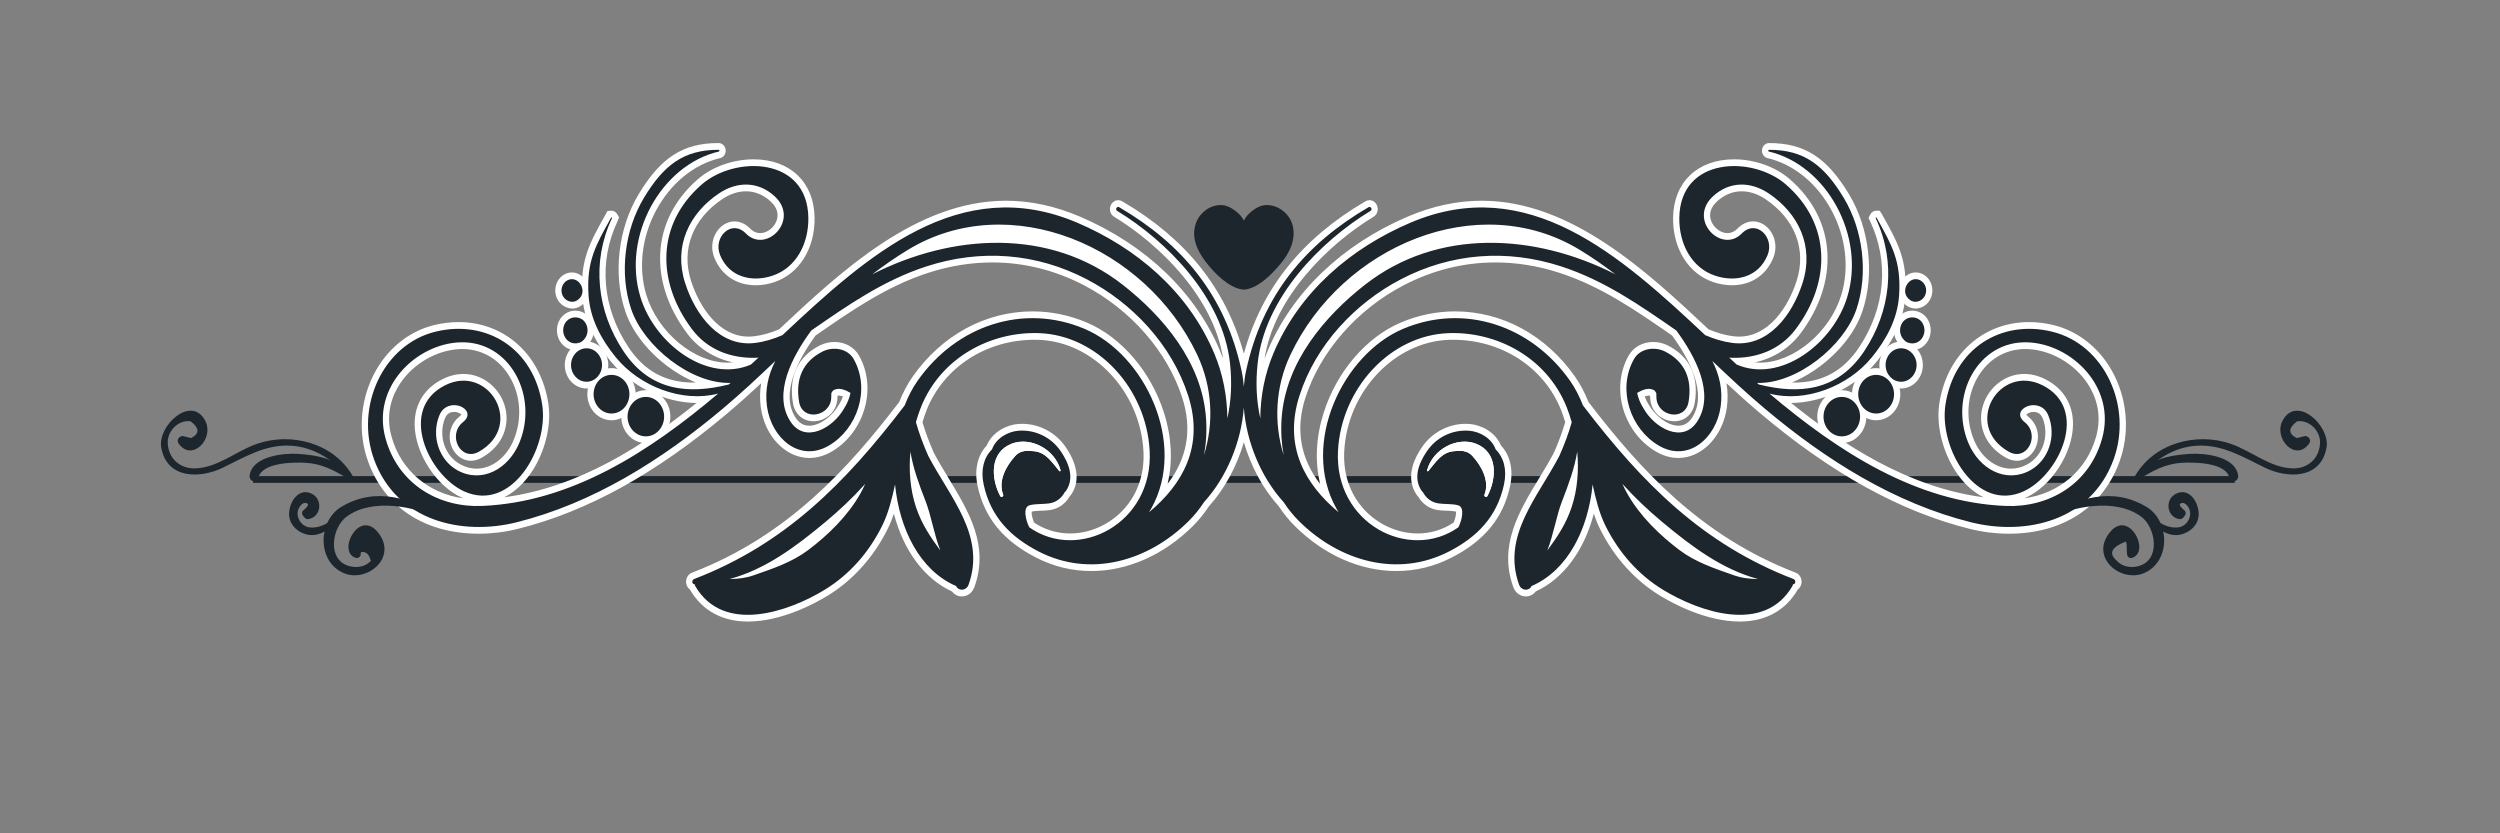 <?xml version="1.0" encoding="UTF-8" standalone="no"?>
<!-- Generator: Adobe Illustrator 27.5.0, SVG Export Plug-In . SVG Version: 6.00 Build 0)  -->

<svg
   version="1.1"
   x="0px"
   y="0px"
   viewBox="0 0 300 100"
   xml:space="preserve"
   id="svg369"
   sodipodi:docname="5628175_2964838.svg"
   inkscape:version="1.4 (e7c3feb100, 2024-10-09)"
   inkscape:export-filename="5628175_2964838.svg"
   inkscape:export-xdpi="96"
   inkscape:export-ydpi="96"
   width="300"
   height="100"
   xmlns:inkscape="http://www.inkscape.org/namespaces/inkscape"
   xmlns:sodipodi="http://sodipodi.sourceforge.net/DTD/sodipodi-0.dtd"
   xmlns="http://www.w3.org/2000/svg"
   xmlns:svg="http://www.w3.org/2000/svg"><rect x="0" y="0" width="300" height="100" fill="#808080" stroke="none"/><defs
   id="defs369" /><sodipodi:namedview
   id="namedview369"
   pagecolor="#ffffff"
   bordercolor="#000000"
   borderopacity="0.25"
   inkscape:showpageshadow="2"
   inkscape:pageopacity="0.0"
   inkscape:pagecheckerboard="0"
   inkscape:deskcolor="#d1d1d1"
   inkscape:zoom="1.1"
   inkscape:cx="250"
   inkscape:cy="250"
   inkscape:window-width="1366"
   inkscape:window-height="772"
   inkscape:window-x="0"
   inkscape:window-y="0"
   inkscape:window-maximized="0"
   inkscape:current-layer="svg369" />

<g
   id="OBJECTS">
	
	
	
	
</g>

<g
   id="g359"
   inkscape:export-filename="g359.svg"
   inkscape:export-xdpi="96"
   inkscape:export-ydpi="96"
   transform="matrix(0.749,0,0,0.808,-37.984,-93.615)">
		<g
   id="g358">
			<g
   id="g357">
				<g
   id="g344">
					<g
   id="g289">
						<rect
   x="91.24"
   y="186.571"
   style="fill:#1d262d"
   width="317.5"
   height="1"
   id="rect288" />
					</g>
					<g
   id="g326">
						<path
   style="fill:#ffffff"
   d="m 197.56,182.762 c 0.407,2.359 1.32,4.651 2.383,7.188 0.451,1.077 0.786,2.277 1.141,3.548 0.354,1.269 0.72,2.58 1.207,3.734 l -1.704,1.012 c -1.515,-1.904 -3.075,-3.99 -4.053,-6.709 -0.933,-2.597 -1.263,-5.605 -0.954,-8.702 z"
   id="path289" />
						<path
   style="fill:#ffffff"
   d="m 199.02,190.337 c -1.09,-2.602 -2.021,-4.943 -2.445,-7.405 -0.279,2.805 -0.035,5.661 0.9,8.266 0.901,2.508 2.355,4.489 3.894,6.424 -0.992,-2.352 -1.467,-5.179 -2.349,-7.285 z"
   id="path290" />
						<path
   style="fill:#ffffff"
   d="m 304.4,182.829 c 0.31,3.099 -0.02,6.109 -0.955,8.707 -0.977,2.719 -2.537,4.805 -4.052,6.709 l -1.704,-1.012 c 0.488,-1.156 0.854,-2.471 1.209,-3.741 0.354,-1.269 0.689,-2.466 1.138,-3.541 1.064,-2.537 1.976,-4.829 2.384,-7.192 z"
   id="path291" />
						<path
   style="fill:#ffffff"
   d="m 300.959,190.337 c -0.881,2.107 -1.357,4.934 -2.348,7.285 1.539,-1.935 2.992,-3.917 3.893,-6.425 0.938,-2.605 1.182,-5.464 0.901,-8.269 -0.425,2.464 -1.355,4.805 -2.446,7.409 z"
   id="path292" />
						<path
   style="fill:#ffffff"
   d="m 356.477,166.758 c 0.637,0.128 0.434,0.059 0.277,0.038 -0.054,-0.007 -0.095,-0.02 -0.145,-0.03 -0.007,0.011 -0.05,0.008 -0.132,-0.008 z"
   id="path293" />
						<path
   style="fill:#ffffff"
   d="m 356.477,166.758 c 0.637,0.128 0.434,0.059 0.277,0.038 -0.054,-0.007 -0.095,-0.02 -0.145,-0.03 -0.007,0.011 -0.05,0.008 -0.132,-0.008 z"
   id="path294" />
						<path
   style="fill:#ffffff"
   d="m 190.229,188.17 c -0.209,0.425 -0.492,0.983 -0.824,1.526 -1.859,3.052 -4.769,5.974 -8.646,8.683 -2.574,1.797 -5.556,2.763 -8.439,3.695 l -0.529,0.172 c -1.597,0.519 -3.072,0.601 -4.18,0.613 l -0.256,-1.97 c 5.267,-1.326 9.664,-4.177 15.052,-8.346 2.296,-1.776 4.385,-3.631 6.209,-5.513 z"
   id="path295" />
						<path
   style="fill:#ffffff"
   d="m 171.48,201.295 c 2.99,-0.972 6.1,-1.917 8.705,-3.735 3.17,-2.215 6.332,-5.047 8.365,-8.385 0.285,-0.467 0.538,-0.954 0.781,-1.447 -1.995,2.058 -4.154,3.936 -6.314,5.608 -4.924,3.809 -9.701,7.084 -15.42,8.524 1.258,-0.015 2.528,-0.125 3.883,-0.565 z"
   id="path296" />
						<path
   style="fill:#ffffff"
   d="m 144.202,166.211 -0.715,0.477 0.215,1.051 -0.007,0.001 c -0.413,0.083 -0.583,0.094 -0.622,0.094 h -0.936 l -0.067,-0.935 c -0.006,-0.098 -0.031,-0.954 1.027,-1.093 l 0.656,-0.132 z"
   id="path297" />
						<path
   style="fill:#ffffff"
   d="m 143.37,166.766 c -0.049,0.01 -0.09,0.023 -0.144,0.03 -0.156,0.021 -0.359,0.09 0.277,-0.038 -0.081,0.016 -0.125,0.019 -0.133,0.008 z"
   id="path298" />
						<path
   style="fill:#ffffff"
   d="m 311.364,187.029 c 1.821,1.879 3.91,3.734 6.211,5.515 4.22,3.267 9.212,6.875 15.052,8.346 l -0.256,1.97 c -1.107,-0.013 -2.583,-0.095 -4.18,-0.613 l -0.529,-0.172 c -2.884,-0.933 -5.865,-1.898 -8.439,-3.694 -3.877,-2.709 -6.787,-5.631 -8.648,-8.685 -0.264,-0.432 -0.526,-0.918 -0.825,-1.529 z"
   id="path299" />
						<path
   style="fill:#ffffff"
   d="m 311.428,189.175 c 2.035,3.338 5.197,6.17 8.367,8.385 2.605,1.818 5.715,2.764 8.705,3.735 1.355,0.44 2.625,0.55 3.883,0.564 -5.72,-1.441 -10.498,-4.715 -15.42,-8.524 -2.161,-1.673 -4.321,-3.551 -6.316,-5.609 0.242,0.494 0.496,0.981 0.781,1.449 z"
   id="path300" />
						<path
   style="fill:#ffffff"
   d="m 210.768,148.217 c 13.458,0 26.575,7.984 32.641,19.868 2.498,4.895 2.905,10.462 1.146,15.675 l -1.927,-0.52 c 0.339,-1.653 0.443,-3.398 0.311,-5.184 -0.635,-8.484 -7.382,-15.063 -12.93,-19.086 -5.458,-3.957 -12.221,-6.049 -19.559,-6.049 -6.448,0 -13.213,1.585 -19.563,4.584 l -1.003,-1.722 c 2.008,-1.417 3.908,-2.625 5.808,-3.694 4.563,-2.569 9.635,-3.872 15.076,-3.872 z"
   id="path301" />
						<path
   style="fill:#ffffff"
   d="m 230.596,158.16 c 6.422,4.657 12.717,11.489 13.34,19.821 0.146,1.954 0.019,3.768 -0.328,5.459 1.604,-4.755 1.365,-10.089 -1.09,-14.9 -8.236,-16.137 -30.055,-24.745 -46.336,-15.58 -1.975,1.112 -3.875,2.338 -5.722,3.641 12.87,-6.078 28.452,-6.912 40.136,1.559 z"
   id="path302" />
						<path
   style="fill:#ffffff"
   d="m 289.213,148.217 c 5.44,0 10.513,1.303 15.076,3.872 1.895,1.066 3.793,2.274 5.806,3.693 l -1.003,1.722 c -6.351,-2.998 -13.114,-4.583 -19.561,-4.583 -7.338,0 -14.101,2.092 -19.559,6.049 -5.548,4.023 -12.295,10.599 -12.93,19.086 -0.134,1.783 -0.028,3.529 0.313,5.189 l -1.927,0.521 c -1.763,-5.214 -1.355,-10.783 1.145,-15.682 6.065,-11.883 19.182,-19.867 32.64,-19.867 z"
   id="path303" />
						<path
   style="fill:#ffffff"
   d="m 256.045,177.981 c 0.623,-8.332 6.916,-15.164 13.34,-19.821 11.684,-8.472 27.264,-7.638 40.134,-1.561 -1.847,-1.302 -3.745,-2.527 -5.72,-3.64 -16.281,-9.165 -38.1,-0.557 -46.336,15.58 -2.457,4.814 -2.695,10.15 -1.088,14.906 -0.348,-1.692 -0.477,-3.507 -0.33,-5.464 z"
   id="path304" />
						<path
   style="fill:#ffffff"
   d="m 165.854,137.108 c 0.572,0 1.054,0.435 1.117,1.01 0.063,0.571 -0.311,1.096 -0.868,1.22 -4.234,0.921 -7.994,3.782 -10.321,7.851 -2.268,3.966 -2.82,8.514 -1.517,12.476 1.823,5.543 7.654,10.053 12.997,10.053 0.286,0 0.57,-0.013 0.851,-0.038 -2.999,-0.618 -5.536,-2.101 -7.33,-4.324 -3.022,-3.744 -4.507,-7.849 -4.292,-11.869 0.225,-4.206 2.311,-8.016 6.032,-11.016 2.291,-1.846 5.627,-2.947 8.925,-2.947 5.875,0 9.711,3.416 9.773,8.704 0.054,4.577 -2.492,8.324 -6.487,9.546 -0.977,0.3 -1.967,0.451 -2.94,0.451 -3.077,0 -5.495,-1.489 -6.635,-4.088 -0.539,-1.23 -0.43,-2.624 0.292,-3.729 0.681,-1.042 1.782,-1.663 2.947,-1.663 0.902,0 1.77,0.37 2.506,1.07 0.467,0.442 1.003,0.667 1.595,0.667 1.107,0 2.243,-0.807 2.644,-1.875 0.367,-0.982 0.045,-1.95 -0.931,-2.8 -1.154,-1.005 -2.531,-1.536 -3.983,-1.536 -1.263,0 -2.573,0.399 -3.79,1.155 -4.745,2.949 -6.622,7.481 -5.021,12.123 1.384,4.015 4.533,8.304 9.225,8.304 0.316,0 0.638,-0.018 0.967,-0.059 1.273,-0.152 2.561,-0.489 3.933,-1.027 9.813,-8.538 22.008,-19.095 36.337,-19.095 3.908,0 7.878,0.786 11.799,2.336 10.58,4.183 18.574,11.278 22.511,19.98 0.171,0.377 0.331,0.76 0.482,1.147 -1.501,-9.141 -10.265,-17.035 -17.468,-21.087 -0.523,-0.295 -0.773,-0.881 -0.622,-1.458 0.154,-0.59 0.681,-1.002 1.277,-1.002 0.217,0 0.436,0.056 0.631,0.161 10.216,5.527 16.616,12.945 19.502,22.628 2.888,-9.684 9.289,-17.103 19.504,-22.628 0.195,-0.106 0.414,-0.161 0.631,-0.161 0.597,0 1.122,0.412 1.277,1.002 0.151,0.577 -0.099,1.163 -0.621,1.457 -7.204,4.053 -15.969,11.949 -17.471,21.088 0.151,-0.388 0.311,-0.771 0.482,-1.147 3.939,-8.703 11.934,-15.799 22.513,-19.98 3.92,-1.55 7.89,-2.336 11.799,-2.336 14.33,0 26.524,10.557 36.337,19.095 1.369,0.538 2.656,0.874 3.931,1.027 0.329,0.04 0.651,0.059 0.968,0.059 4.691,0 7.842,-4.289 9.226,-8.304 1.6,-4.643 -0.277,-9.174 -5.024,-12.123 -1.217,-0.756 -2.527,-1.155 -3.789,-1.155 -1.452,0 -2.829,0.531 -3.984,1.536 -0.976,0.85 -1.297,1.817 -0.929,2.8 0.399,1.068 1.536,1.875 2.643,1.875 0.591,0 1.127,-0.225 1.594,-0.668 0.737,-0.699 1.604,-1.069 2.507,-1.069 1.166,0 2.268,0.622 2.948,1.663 0.722,1.105 0.83,2.5 0.29,3.729 -1.14,2.598 -3.558,4.087 -6.634,4.087 -0.974,0 -1.963,-0.151 -2.94,-0.451 -3.994,-1.221 -6.54,-4.968 -6.486,-9.546 0.063,-5.288 3.898,-8.704 9.772,-8.704 3.298,0 6.633,1.102 8.924,2.947 3.723,3 5.809,6.809 6.033,11.016 0.215,4.02 -1.269,8.124 -4.291,11.869 -1.796,2.224 -4.334,3.707 -7.333,4.324 0.281,0.025 0.565,0.039 0.853,0.039 5.343,0 11.173,-4.511 12.996,-10.054 1.304,-3.963 0.751,-8.511 -1.517,-12.476 -2.327,-4.068 -6.087,-6.93 -10.316,-7.849 -0.563,-0.126 -0.935,-0.649 -0.872,-1.22 0.064,-0.577 0.545,-1.012 1.12,-1.012 5.676,0 9.257,2.127 12.809,7.586 3.306,5.08 4.147,11.921 2.143,17.428 -1.631,4.477 -6.347,8.66 -11.297,10.551 0.132,0.003 0.263,0.005 0.393,0.005 4.469,0 7.873,-1.722 10.407,-5.265 4.18,-5.841 4.817,-12.65 1.75,-18.682 l -0.255,-0.501 0.298,-0.559 c 0.196,-0.318 0.551,-0.517 0.924,-0.517 h 0.558 l 0.36,0.516 0.107,0.178 c 2.493,4.14 3.997,6.638 3.651,11.869 -0.222,3.357 -1.733,6.587 -4.62,9.871 -3.249,3.696 -8.614,6.093 -13.689,6.12 8.265,6.179 18.72,12.54 30.843,14.009 -1.362,-0.616 -2.641,-1.599 -3.753,-2.908 -2.58,-3.035 -3.926,-7.446 -3.35,-10.976 1.186,-7.26 6.967,-12.137 14.387,-12.137 1.295,0 2.616,0.15 3.927,0.447 4.173,0.947 7.737,3.699 9.777,7.552 2.108,3.979 2.393,8.624 0.778,12.743 -2.66,6.792 -9.123,10.687 -17.73,10.687 -2.084,0 -4.185,-0.241 -6.245,-0.717 -11.069,-2.557 -22.033,-8.156 -33.518,-17.118 -1.82,-1.421 -3.586,-2.89 -5.471,-4.515 0.222,1.2 0.242,2.409 0.06,3.62 -0.643,4.266 -3.982,7.482 -7.766,7.482 -1.222,0 -2.439,-0.324 -3.617,-0.964 -2.619,-1.423 -4.568,-3.881 -5.348,-6.745 -0.706,-2.596 -0.357,-5.25 0.982,-7.473 0.77,-1.278 2.247,-2.042 3.954,-2.042 0.814,0 1.613,0.173 2.313,0.5 3.546,1.656 5.045,4.617 4.336,8.563 -0.296,1.645 -1.589,2.709 -3.293,2.709 -1.875,0 -3.825,-1.337 -3.844,-3.575 l -0.006,-0.214 c -0.086,-0.022 -0.131,-0.03 -0.201,-0.03 -0.185,0 -0.419,0.051 -0.673,0.141 0.158,0.407 0.363,0.792 0.613,1.15 0.949,1.6 2.977,3.188 4.798,3.188 0.93,0 1.663,-0.418 2.24,-1.276 2.378,-3.536 -0.43,-8.514 -3.257,-12.115 l -0.086,-0.055 c -5.815,-3.732 -11.308,-7.258 -17.998,-9.268 -3.384,-1.018 -6.823,-1.533 -10.224,-1.533 -5.109,0.001 -10.068,1.147 -14.74,3.409 -7.475,3.62 -13.349,9.866 -15.711,16.706 -1.61,4.665 -0.811,8.955 2.374,12.803 -0.865,-3.303 -0.689,-6.935 0.552,-10.574 2.084,-6.105 6.83,-11.249 12.388,-13.426 2.796,-1.095 5.715,-1.649 8.677,-1.649 7.535,0 14.535,3.527 19.203,9.678 0.835,1.1 1.558,2.363 2.15,3.758 8.224,9.972 17.949,19.933 33.215,25.368 0.654,0.235 1.041,0.905 0.921,1.594 -0.067,0.389 -0.285,0.709 -0.589,0.908 -0.006,0.01 -0.012,0.018 -0.017,0.028 -1.943,3.092 -5.146,4.727 -9.262,4.727 -5.412,0 -10.748,-2.688 -12.791,-3.843 -4.032,-2.28 -7.352,-5.701 -9.603,-9.893 -0.396,-0.734 -0.725,-1.502 -1.006,-2.277 -1.547,5.479 -4.856,9.645 -9.307,11.547 -0.374,0.463 -0.948,0.738 -1.579,0.738 -0.896,0 -1.686,-0.545 -2.014,-1.389 -2.396,-6.169 0.912,-11.229 4.111,-16.122 0.828,-1.266 1.684,-2.575 2.413,-3.87 0.741,-1.561 1.339,-3.052 1.795,-4.498 -0.223,-0.694 -0.445,-1.299 -0.678,-1.838 -2.731,-6.319 -9.515,-10.403 -17.282,-10.403 -0.227,0 -0.453,0.004 -0.68,0.011 -8.736,0.285 -16.256,7.697 -16.763,16.524 -0.236,4.136 1.502,6.896 3.001,8.485 2.217,2.346 5.488,3.747 8.752,3.747 2.075,0 4.065,-0.557 5.769,-1.613 0.309,-0.647 0.436,-1.351 0.385,-1.629 -0.458,-0.103 -0.985,-0.12 -1.541,-0.14 -0.458,-0.016 -0.933,-0.031 -1.404,-0.098 -1.317,-0.185 -2.413,-0.886 -3.112,-1.984 -0.065,-0.057 -0.124,-0.119 -0.178,-0.188 -1.041,-1.343 -1.762,-3.672 0.743,-7.118 1.6,-2.199 4.231,-3.512 7.041,-3.512 0.19,0 0.381,0.006 0.572,0.018 1.842,0.117 4.171,1.166 5.078,3.195 1.487,1.465 2.022,3.645 1.468,6.021 -1.103,4.729 -4.078,8.105 -9.363,10.627 -2.785,1.328 -5.76,2.001 -8.844,2.001 -5.82,0 -11.604,-2.373 -16.287,-6.681 -0.923,-0.849 -1.789,-1.837 -2.576,-2.938 -2.521,-2.587 -4.469,-5.944 -5.587,-9.514 -1.119,3.569 -3.065,6.926 -5.588,9.513 -0.785,1.099 -1.651,2.087 -2.577,2.939 -4.683,4.308 -10.467,6.681 -16.286,6.681 -3.084,0 -6.06,-0.673 -8.845,-2.001 -5.284,-2.521 -8.259,-5.898 -9.361,-10.627 -0.555,-2.375 -0.019,-4.555 1.466,-6.02 0.908,-2.03 3.237,-3.079 5.077,-3.196 0.192,-0.012 0.383,-0.018 0.573,-0.018 2.811,0 5.443,1.313 7.043,3.512 2.501,3.447 1.783,5.775 0.74,7.122 -0.053,0.066 -0.109,0.126 -0.172,0.18 -0.699,1.102 -1.796,1.805 -3.115,1.989 -0.472,0.066 -0.946,0.082 -1.405,0.098 -0.556,0.02 -1.083,0.037 -1.541,0.14 -0.05,0.278 0.077,0.981 0.385,1.629 1.705,1.056 3.693,1.613 5.768,1.613 3.264,0 6.534,-1.401 8.75,-3.747 1.5,-1.588 3.238,-4.35 3.002,-8.485 -0.505,-8.827 -8.024,-16.239 -16.763,-16.524 -0.227,-0.007 -0.453,-0.011 -0.68,-0.011 -7.767,0 -14.55,4.084 -17.282,10.403 -0.232,0.536 -0.449,1.126 -0.677,1.837 0.46,1.457 1.061,2.955 1.832,4.57 0.697,1.231 1.551,2.537 2.377,3.8 3.199,4.893 6.508,9.952 4.11,16.122 -0.326,0.843 -1.117,1.388 -2.013,1.388 -0.631,0 -1.204,-0.274 -1.577,-0.737 -4.452,-1.901 -7.763,-6.068 -9.31,-11.549 -0.281,0.775 -0.61,1.543 -1.005,2.278 -2.251,4.191 -5.571,7.612 -9.604,9.893 -2.043,1.155 -7.379,3.843 -12.792,3.843 -4.116,0 -7.318,-1.635 -9.262,-4.729 -0.007,-0.011 -0.014,-0.021 -0.02,-0.032 -0.307,-0.199 -0.521,-0.518 -0.588,-0.903 -0.119,-0.689 0.269,-1.358 0.922,-1.592 15.265,-5.436 24.99,-15.395 33.214,-25.366 0.593,-1.395 1.315,-2.66 2.15,-3.761 4.668,-6.15 11.668,-9.678 19.203,-9.678 2.962,0 5.881,0.555 8.677,1.649 5.557,2.176 10.304,7.319 12.388,13.424 1.242,3.639 1.418,7.272 0.553,10.575 3.185,-3.848 3.984,-8.138 2.373,-12.802 -2.361,-6.84 -8.234,-13.086 -15.711,-16.706 -4.671,-2.262 -9.63,-3.409 -14.738,-3.409 -3.401,0 -6.842,0.516 -10.226,1.533 -6.685,2.008 -12.173,5.53 -17.984,9.259 l -0.099,0.063 c -2.827,3.603 -5.635,8.581 -3.258,12.115 0.577,0.858 1.311,1.276 2.242,1.276 1.82,0 3.849,-1.589 4.757,-3.124 0.275,-0.398 0.49,-0.799 0.651,-1.214 -0.253,-0.091 -0.487,-0.141 -0.672,-0.141 -0.077,0 -0.124,0.01 -0.145,0.015 -0.021,0.006 -0.038,0.011 -0.055,0.015 l -0.006,0.217 c -0.02,2.236 -1.971,3.573 -3.845,3.573 -1.704,0 -2.996,-1.064 -3.292,-2.709 -0.711,-3.943 0.787,-6.904 4.334,-8.563 0.7,-0.327 1.501,-0.5 2.314,-0.5 1.706,0 3.185,0.764 3.954,2.042 1.339,2.223 1.688,4.876 0.982,7.471 -0.779,2.865 -2.729,5.324 -5.348,6.747 -1.178,0.64 -2.395,0.964 -3.617,0.964 -3.784,0 -7.123,-3.217 -7.766,-7.483 -0.183,-1.21 -0.162,-2.42 0.06,-3.62 -1.883,1.623 -3.648,3.093 -5.473,4.516 -11.481,8.961 -22.445,14.561 -33.518,17.118 -2.06,0.476 -4.161,0.717 -6.245,0.717 -8.608,0 -15.069,-3.895 -17.729,-10.687 -1.614,-4.119 -1.33,-8.765 0.778,-12.744 2.04,-3.852 5.604,-6.604 9.774,-7.551 1.312,-0.297 2.633,-0.447 3.927,-0.447 h 10e-4 c 7.422,0 13.203,4.878 14.389,12.137 0.576,3.53 -0.77,7.94 -3.349,10.976 -1.113,1.309 -2.391,2.292 -3.754,2.907 12.122,-1.468 22.576,-7.83 30.841,-14.008 -5.076,-0.028 -10.439,-2.424 -13.688,-6.12 -2.889,-3.286 -4.4,-6.515 -4.622,-9.872 -0.344,-5.23 1.16,-7.729 3.653,-11.868 l 0.393,-0.652 0.632,-0.041 c 0.374,0 0.727,0.198 0.925,0.517 l 0.293,0.475 -0.247,0.579 c -3.071,6.036 -2.434,12.846 1.747,18.688 2.534,3.543 5.938,5.265 10.408,5.265 0.13,0 0.26,-0.002 0.392,-0.004 -4.952,-1.892 -9.667,-6.074 -11.297,-10.552 -2.004,-5.507 -1.163,-12.348 2.143,-17.428 3.55,-5.459 7.131,-7.586 12.772,-7.586 h 0.042 z m 71.796,25.873 c -6.512,-7.829 -16.591,-12.765 -26.883,-12.765 -3.673,0 -7.164,0.633 -10.423,1.885 3.385,-0.78 6.783,-1.181 10.105,-1.181 7.762,0 14.932,2.224 20.732,6.43 2.113,1.532 4.387,3.417 6.469,5.631 z m 61.986,-10.879 c -3.259,-1.252 -6.75,-1.885 -10.423,-1.885 -10.287,0 -20.362,4.932 -26.875,12.755 2.08,-2.211 4.352,-4.093 6.46,-5.621 5.801,-4.206 12.971,-6.43 20.732,-6.43 3.322,0 6.721,0.4 10.106,1.181 z m 75.366,37.774 c 5.638,-0.72 10.055,-4.177 11.549,-9.214 1.029,-3.471 -0.196,-6.197 -1.406,-7.874 -2.142,-2.97 -5.921,-4.966 -9.626,-5.087 -0.111,-0.003 -0.333,-0.005 -0.333,-0.005 -3.118,0 -5.865,1.48 -7.539,4.063 -1.816,2.802 -2.069,6.337 -0.675,9.456 1.154,2.58 3.491,4.248 5.952,4.248 0.895,0 1.774,-0.22 2.617,-0.652 2.494,-1.28 3.556,-4.295 2.418,-6.863 -0.336,-0.757 -0.971,-0.915 -1.445,-0.915 -0.626,0 -1.074,0.288 -1.148,0.424 0.018,0.003 0.084,0.116 0.308,0.281 1.333,0.984 1.871,2.605 1.369,4.131 -0.477,1.446 -1.767,2.419 -3.211,2.419 -0.598,0 -1.199,-0.159 -1.788,-0.471 -3.631,-1.928 -4.325,-5.023 -3.765,-7.275 0.742,-2.982 3.572,-5.146 6.73,-5.146 1.124,0 2.256,0.261 3.363,0.775 2.935,1.364 4.52,3.779 4.463,6.799 -0.079,4.236 -3.463,9.077 -7.542,10.791 -0.098,0.039 -0.194,0.078 -0.291,0.115 z m -247.946,-4.413 c 2.462,0 4.798,-1.668 5.951,-4.248 1.395,-3.119 1.144,-6.655 -0.673,-9.457 -1.674,-2.581 -4.421,-4.061 -7.538,-4.061 -0.11,0 -0.222,0.002 -0.334,0.005 -3.705,0.121 -7.484,2.117 -9.626,5.087 -1.21,1.677 -2.436,4.403 -1.406,7.874 1.494,5.037 5.911,8.494 11.549,9.214 -0.097,-0.037 -0.193,-0.076 -0.29,-0.116 -4.079,-1.713 -7.464,-6.554 -7.543,-10.79 -0.057,-3.02 1.527,-5.434 4.462,-6.8 1.107,-0.515 2.239,-0.775 3.364,-0.775 3.156,0 5.986,2.164 6.728,5.146 0.561,2.253 -0.134,5.348 -3.765,7.274 -0.588,0.313 -1.189,0.472 -1.787,0.472 -1.444,0 -2.733,-0.973 -3.21,-2.419 -0.502,-1.525 0.035,-3.146 1.368,-4.131 0.269,-0.198 0.31,-0.321 0.31,-0.322 -0.05,-0.078 -0.506,-0.383 -1.15,-0.383 -0.474,0 -1.108,0.158 -1.444,0.915 -1.138,2.568 -0.076,5.583 2.418,6.863 0.841,0.432 1.721,0.652 2.616,0.652 z m 161.892,-0.483 c -0.033,-0.15 -0.075,-0.295 -0.126,-0.435 -0.255,-0.692 -0.733,-1.229 -1.425,-1.6 0.644,0.673 1.162,1.355 1.551,2.035 z m -77.915,-0.003 c 0.389,-0.679 0.906,-1.359 1.55,-2.03 -0.691,0.37 -1.17,0.906 -1.425,1.599 -0.051,0.137 -0.093,0.281 -0.125,0.431 z"
   id="path305" />
						<path
   style="fill:#ffffff"
   d="m 110.635,184.075 c 3.611,9.223 14.123,11.367 22.818,9.359 12.262,-2.832 23.295,-9.258 33.127,-16.932 2.855,-2.227 5.609,-4.614 8.349,-7.03 -1.122,2.031 -1.706,4.288 -1.331,6.774 0.705,4.682 5.197,8.352 9.916,5.789 4.52,-2.455 6.713,-8.297 3.986,-12.823 -1,-1.661 -3.379,-1.903 -4.988,-1.151 -3.164,1.479 -4.389,4.069 -3.773,7.48 0.537,2.985 5.127,2.181 5.152,-0.697 0.002,-0.207 0.013,-0.409 0.018,-0.614 0.015,-0.023 0.039,-0.058 0.051,-0.077 0.238,-0.382 0.359,-0.393 0.73,-0.495 0.635,-0.172 1.537,0.121 2.287,0.558 -0.189,0.814 -0.52,1.567 -1,2.256 -1.713,2.896 -6.322,5.415 -8.689,1.896 -2.751,-4.091 0.315,-9.521 3.406,-13.424 5.883,-3.775 11.563,-7.452 18.477,-9.529 8.672,-2.605 17.586,-1.989 25.688,1.934 7.193,3.483 13.586,9.646 16.221,17.28 2.609,7.554 -0.936,13.192 -6.28,17.311 0.128,-0.194 0.259,-0.387 0.38,-0.589 5.766,-9.628 -1.045,-22.872 -10.723,-26.661 -9.719,-3.806 -20.457,-0.549 -26.719,7.701 -0.829,1.093 -1.523,2.335 -2.082,3.679 -9.535,11.577 -19.192,20.604 -33.742,25.785 -0.407,0.145 -0.367,0.791 0.102,0.781 0.011,0.089 0.035,0.18 0.094,0.272 4.496,7.158 14.883,3.846 20.715,0.548 3.959,-2.239 7.076,-5.513 9.215,-9.495 1.017,-1.896 1.585,-4.05 2.072,-6.144 0.7,6.544 3.909,12.726 9.786,15.079 0.386,0.784 1.634,0.727 1.995,-0.205 2.812,-7.236 -2.975,-12.95 -6.458,-19.129 -0.776,-1.626 -1.456,-3.289 -1.978,-5.004 0.236,-0.762 0.496,-1.512 0.807,-2.23 3.191,-7.381 11.176,-11.247 18.912,-10.995 9.393,0.306 17.201,8.24 17.729,17.466 0.62,10.833 -11.426,16.515 -19.283,11.375 -0.566,-1.023 -1.087,-2.985 0.039,-3.273 0.992,-0.254 2.129,-0.139 3.148,-0.281 1.184,-0.166 2.014,-0.821 2.51,-1.702 0.045,-0.017 0.089,-0.043 0.125,-0.089 1.48,-1.911 0.533,-4.143 -0.758,-5.922 -1.559,-2.143 -4.127,-3.248 -6.744,-3.084 -1.748,0.111 -3.665,1.122 -4.299,2.778 -1.297,1.177 -1.846,3.02 -1.334,5.213 1.137,4.874 4.396,7.843 8.818,9.952 8.244,3.93 17.533,1.458 24.023,-4.514 0.942,-0.867 1.762,-1.826 2.484,-2.846 3.593,-3.656 5.943,-8.896 6.357,-13.998 0.414,5.103 2.764,10.342 6.357,13.999 0.723,1.019 1.542,1.979 2.483,2.845 6.49,5.972 15.781,8.443 24.023,4.514 4.422,-2.109 7.684,-5.078 8.82,-9.952 0.512,-2.194 -0.037,-4.037 -1.336,-5.214 -0.633,-1.656 -2.551,-2.666 -4.299,-2.777 -2.617,-0.164 -5.184,0.941 -6.742,3.084 -1.293,1.779 -2.24,4.011 -0.758,5.922 0.035,0.046 0.08,0.071 0.125,0.088 0.496,0.882 1.326,1.537 2.51,1.703 1.02,0.143 2.154,0.027 3.147,0.281 1.127,0.288 0.607,2.25 0.041,3.273 -7.857,5.14 -19.905,-0.542 -19.285,-11.375 0.529,-9.226 8.338,-17.16 17.728,-17.466 7.736,-0.252 15.723,3.614 18.912,10.995 0.311,0.72 0.572,1.471 0.808,2.232 -0.52,1.711 -1.198,3.369 -1.972,4.991 -3.482,6.183 -9.276,11.899 -6.463,19.14 0.361,0.933 1.61,0.989 1.996,0.204 5.876,-2.355 9.085,-8.535 9.785,-15.079 0.486,2.095 1.054,4.249 2.072,6.145 2.139,3.982 5.256,7.256 9.215,9.495 5.832,3.298 16.217,6.61 20.715,-0.548 0.059,-0.093 0.083,-0.184 0.094,-0.272 0.467,0.01 0.507,-0.636 0.102,-0.781 -14.551,-5.182 -24.209,-14.21 -33.744,-25.788 -0.559,-1.343 -1.253,-2.584 -2.082,-3.676 -6.262,-8.25 -17,-11.507 -26.719,-7.701 -9.676,3.789 -16.488,17.033 -10.721,26.661 0.121,0.203 0.252,0.396 0.381,0.591 -5.346,-4.119 -8.891,-9.758 -6.283,-17.313 2.637,-7.634 9.029,-13.797 16.221,-17.28 8.104,-3.923 17.018,-4.539 25.688,-1.934 6.913,2.077 12.596,5.755 18.478,9.529 3.091,3.901 6.156,9.333 3.405,13.424 -2.365,3.518 -6.975,1 -8.688,-1.896 -0.481,-0.689 -0.813,-1.442 -1.001,-2.256 0.75,-0.436 1.651,-0.729 2.286,-0.558 0.373,0.102 0.494,0.113 0.73,0.495 0.013,0.021 0.037,0.056 0.053,0.08 0.005,0.204 0.016,0.405 0.018,0.611 0.023,2.878 4.615,3.683 5.152,0.697 0.613,-3.41 -0.609,-6.001 -3.775,-7.48 -1.607,-0.752 -3.986,-0.51 -4.986,1.151 -2.727,4.526 -0.535,10.368 3.986,12.823 4.719,2.563 9.211,-1.107 9.916,-5.789 0.375,-2.486 -0.209,-4.743 -1.332,-6.773 2.739,2.415 5.493,4.802 8.348,7.029 9.834,7.674 20.865,14.1 33.127,16.932 8.695,2.008 19.207,-0.137 22.82,-9.359 3.055,-7.799 -1.408,-17.041 -9.846,-18.955 -8.121,-1.842 -15.727,2.426 -17.105,10.875 -1.06,6.494 4.953,16.017 12.51,12.843 5.707,-2.398 10.652,-12.225 3.045,-15.761 -6.99,-3.25 -12.793,5.951 -5.438,9.855 2.959,1.57 5.158,-2.479 2.566,-4.391 -2.551,-1.885 2.455,-4.022 3.795,-1 1.342,3.027 0.082,6.64 -2.875,8.158 -3.932,2.019 -8.199,-0.188 -9.939,-4.077 -3.098,-6.931 1.508,-15.181 9.492,-14.921 7.023,0.229 14.219,6.624 11.959,14.244 -2.033,6.855 -8.572,10.313 -15.439,10.056 -14.318,-0.534 -26.841,-8.048 -37.867,-16.688 5.729,1.403 12.602,-1.063 16.402,-5.386 2.307,-2.624 4.137,-5.696 4.373,-9.277 0.33,-4.986 -1.129,-7.332 -3.611,-11.455 -0.057,-0.092 -0.189,-0.012 -0.143,0.082 3.338,6.564 2.381,13.834 -1.828,19.717 -4.327,6.049 -10.536,6.43 -16.895,4.967 -0.097,-0.078 -0.193,-0.155 -0.29,-0.234 6.369,0.186 13.934,-5.473 15.929,-10.947 1.936,-5.318 1.055,-11.783 -2.041,-16.541 -3.158,-4.854 -6.357,-7.141 -11.971,-7.131 -0.143,0 -0.18,0.222 -0.035,0.254 9.313,2.024 15.535,12.604 12.57,21.615 -2.287,6.952 -10.73,12.839 -17.717,10.02 -0.398,-0.34 -0.798,-0.685 -1.197,-1.029 0.167,0.012 0.332,0.032 0.502,0.035 3.869,0.072 7.646,-1.152 10.168,-4.275 5.699,-7.063 5.688,-15.612 -1.592,-21.479 -5.326,-4.292 -16.961,-4.136 -17.068,4.99 -0.045,3.805 1.93,7.401 5.779,8.578 3.246,0.994 6.906,0.244 8.365,-3.082 1.162,-2.646 -1.838,-5.381 -4.141,-3.195 -3.215,3.053 -8.666,-1.992 -4.652,-5.486 2.637,-2.295 6.045,-2.285 8.957,-0.477 4.719,2.932 7.346,7.777 5.441,13.299 -1.66,4.816 -5.549,9.598 -11.258,8.912 -1.527,-0.184 -2.963,-0.601 -4.34,-1.154 -13.611,-11.844 -28.405,-24.14 -47.24,-16.695 -9.363,3.701 -17.742,10.124 -21.969,19.463 -1.348,2.978 -2.051,6.291 -2.072,9.598 -0.6,-2.512 -0.782,-5.234 -0.418,-8.254 1.166,-9.661 10.051,-18.053 18.076,-22.567 0.355,-0.2 0.039,-0.741 -0.32,-0.547 -10.043,5.433 -16.975,12.999 -19.609,24.249 -0.184,0.782 -0.302,1.586 -0.37,2.402 -0.067,-0.816 -0.187,-1.62 -0.37,-2.402 -2.633,-11.25 -9.566,-18.816 -19.607,-24.249 -0.359,-0.194 -0.676,0.347 -0.32,0.547 8.025,4.515 16.908,12.906 18.074,22.567 0.365,3.02 0.183,5.743 -0.418,8.255 -0.021,-3.308 -0.725,-6.62 -2.072,-9.599 -4.225,-9.339 -12.605,-15.762 -21.967,-19.463 -18.836,-7.444 -33.629,4.851 -47.241,16.695 -1.378,0.554 -2.813,0.971 -4.341,1.154 -5.707,0.686 -9.596,-4.096 -11.256,-8.912 -1.904,-5.521 0.723,-10.367 5.439,-13.299 2.912,-1.809 6.322,-1.818 8.957,0.477 4.016,3.494 -1.436,8.539 -4.652,5.486 -2.301,-2.185 -5.301,0.55 -4.141,3.195 1.459,3.326 5.119,4.076 8.367,3.082 3.848,-1.177 5.824,-4.773 5.779,-8.578 -0.107,-9.126 -11.744,-9.282 -17.07,-4.99 -7.277,5.866 -7.291,14.416 -1.59,21.479 2.52,3.123 6.299,4.348 10.166,4.275 0.171,-0.003 0.336,-0.023 0.503,-0.035 -0.399,0.345 -0.8,0.689 -1.198,1.029 -6.986,2.818 -15.43,-3.068 -17.717,-10.02 -2.965,-9.012 3.258,-19.591 12.57,-21.615 0.145,-0.032 0.109,-0.254 -0.033,-0.254 -5.613,-0.01 -8.814,2.277 -11.971,7.131 -3.096,4.758 -3.977,11.223 -2.041,16.541 1.993,5.475 9.558,11.132 15.928,10.947 -0.098,0.08 -0.195,0.156 -0.292,0.235 -6.357,1.462 -12.565,1.08 -16.892,-4.968 -4.209,-5.883 -5.168,-13.152 -1.828,-19.717 0.047,-0.094 -0.088,-0.174 -0.143,-0.082 -2.482,4.123 -3.941,6.469 -3.613,11.455 0.236,3.581 2.068,6.653 4.375,9.277 3.799,4.323 10.671,6.788 16.399,5.386 -11.025,8.64 -23.546,16.153 -37.864,16.688 -6.869,0.257 -13.406,-3.2 -15.439,-10.056 -2.26,-7.62 4.936,-14.016 11.959,-14.244 7.984,-0.26 12.59,7.99 9.49,14.921 -1.738,3.89 -6.008,6.096 -9.938,4.077 -2.957,-1.519 -4.217,-5.131 -2.875,-8.158 1.34,-3.022 6.344,-0.885 3.793,1 -2.59,1.912 -0.391,5.961 2.566,4.391 7.355,-3.904 1.555,-13.105 -5.438,-9.855 -7.605,3.536 -2.662,13.363 3.047,15.761 7.557,3.174 13.57,-6.349 12.51,-12.843 -1.379,-8.449 -8.986,-12.717 -17.107,-10.875 -8.435,1.914 -12.898,11.156 -9.843,18.955 z m 78.697,3.652 c -0.243,0.493 -0.496,0.98 -0.781,1.447 -2.033,3.338 -5.195,6.17 -8.365,8.385 -2.605,1.818 -5.715,2.764 -8.705,3.735 -1.355,0.44 -2.625,0.55 -3.883,0.564 5.719,-1.441 10.496,-4.715 15.42,-8.524 2.16,-1.671 4.319,-3.549 6.314,-5.607 z m 8.143,3.47 c -0.936,-2.604 -1.18,-5.461 -0.9,-8.266 0.425,2.462 1.355,4.803 2.445,7.405 0.883,2.107 1.357,4.933 2.349,7.284 -1.54,-1.934 -2.993,-3.915 -3.894,-6.423 z m 105.029,0 c -0.9,2.508 -2.354,4.49 -3.893,6.425 0.991,-2.352 1.467,-5.179 2.348,-7.285 1.091,-2.604 2.021,-4.945 2.446,-7.408 0.28,2.804 0.036,5.663 -0.901,8.268 z m 14.459,2.138 c 4.922,3.809 9.7,7.084 15.42,8.524 -1.258,-0.015 -2.527,-0.124 -3.883,-0.564 -2.99,-0.972 -6.1,-1.917 -8.705,-3.735 -3.17,-2.215 -6.332,-5.047 -8.367,-8.385 -0.285,-0.468 -0.539,-0.955 -0.781,-1.449 1.995,2.058 4.155,3.936 6.316,5.609 z m -27.945,-3.801 c -0.139,0.249 -0.584,0.076 -0.471,-0.198 0.861,-2.077 -0.484,-4.267 -1.926,-5.755 -0.844,-0.869 -1.912,-0.809 -3.016,-0.711 -1.943,0.173 -2.867,1.646 -4.061,2.951 -0.08,0.087 -0.227,-0.004 -0.195,-0.115 0.918,-3.175 4.867,-5.039 7.865,-3.935 3.468,1.277 3.331,5.05 1.804,7.763 z M 257.463,168.54 c 8.236,-16.137 30.055,-24.745 46.336,-15.58 1.975,1.112 3.873,2.338 5.72,3.64 -12.87,-6.077 -28.45,-6.911 -40.134,1.561 -6.424,4.657 -12.717,11.489 -13.34,19.821 -0.146,1.956 -0.018,3.771 0.33,5.465 -1.607,-4.757 -1.369,-10.093 1.088,-14.907 z m -46.502,20.994 c -1.525,-2.713 -1.662,-6.486 1.805,-7.763 2.998,-1.104 6.947,0.76 7.865,3.935 0.031,0.111 -0.117,0.202 -0.197,0.115 -1.191,-1.305 -2.117,-2.778 -4.061,-2.951 -1.104,-0.098 -2.172,-0.158 -3.014,0.711 -1.443,1.488 -2.787,3.678 -1.926,5.755 0.114,0.274 -0.331,0.447 -0.472,0.198 z m 31.557,-20.994 c 2.455,4.812 2.693,10.146 1.09,14.9 0.347,-1.691 0.474,-3.505 0.328,-5.459 -0.623,-8.332 -6.918,-15.164 -13.34,-19.821 -11.684,-8.472 -27.266,-7.638 -40.136,-1.56 1.847,-1.303 3.746,-2.528 5.722,-3.641 16.281,-9.164 38.099,-0.556 46.336,15.581 z"
   id="path306" />
						<path
   style="fill:#ffffff"
   d="m 214.616,180.452 c 3.156,0 6.155,2.14 6.976,4.977 0.097,0.345 0.029,0.699 -0.184,0.98 -0.212,0.28 -0.548,0.447 -0.898,0.447 h -0.438 l -0.375,-0.357 c -0.201,-0.221 -0.393,-0.442 -0.583,-0.663 -0.995,-1.153 -1.664,-1.866 -2.831,-1.97 -0.292,-0.025 -0.581,-0.05 -0.863,-0.05 -0.645,0 -1.022,0.129 -1.343,0.46 -0.771,0.796 -2.481,2.842 -1.721,4.677 0.156,0.378 0.115,0.802 -0.108,1.137 -0.233,0.349 -0.644,0.564 -1.074,0.564 -0.457,0 -0.862,-0.234 -1.085,-0.629 -1.166,-2.074 -1.468,-4.381 -0.808,-6.172 0.52,-1.411 1.605,-2.456 3.138,-3.021 0.688,-0.252 1.427,-0.38 2.197,-0.38 z"
   id="path307" />
						<path
   style="fill:#ffffff"
   d="m 211.434,189.336 c -0.861,-2.077 0.482,-4.267 1.926,-5.755 0.842,-0.869 1.91,-0.809 3.014,-0.711 1.943,0.173 2.869,1.646 4.061,2.951 0.08,0.087 0.229,-0.004 0.197,-0.115 -0.918,-3.175 -4.867,-5.039 -7.865,-3.935 -3.467,1.276 -3.33,5.05 -1.805,7.763 0.14,0.249 0.585,0.076 0.472,-0.198 z"
   id="path308" />
						<circle
   style="fill:#ffffff"
   cx="154.184"
   cy="177.737"
   r="3.93"
   id="circle308" />
						<circle
   style="fill:#ffffff"
   cx="154.184"
   cy="177.737"
   r="2.93"
   id="circle309" />
						<circle
   style="fill:#ffffff"
   cx="148.684"
   cy="174.404"
   r="3.871"
   id="circle310" />
						<circle
   style="fill:#ffffff"
   cx="148.684"
   cy="174.404"
   r="2.871"
   id="circle311" />
						<circle
   style="fill:#ffffff"
   cx="144.684"
   cy="170.071"
   r="3.484"
   id="circle312" />
						<circle
   style="fill:#ffffff"
   cx="144.684"
   cy="170.071"
   r="2.484"
   id="circle313" />
						<path
   style="fill:#ffffff"
   d="m 142.893,161.993 c 1.353,0 2.498,0.858 2.849,2.135 0.239,0.877 0.062,1.824 -0.476,2.537 -0.073,0.097 -0.143,0.178 -0.213,0.254 l -0.055,0.072 -0.098,0.088 c -0.477,0.493 -1.202,0.782 -1.98,0.782 -0.543,0 -1.083,-0.142 -1.52,-0.398 -1.152,-0.675 -1.711,-2.046 -1.357,-3.334 0.352,-1.277 1.497,-2.136 2.85,-2.136 z"
   id="path313" />
						<path
   style="fill:#ffffff"
   d="m 141.008,164.394 c -0.232,0.846 0.143,1.765 0.898,2.207 0.668,0.392 1.717,0.361 2.286,-0.227 0.009,-0.008 0.019,-0.018 0.026,-0.025 0.018,-0.02 0.039,-0.033 0.055,-0.053 -0.006,0.003 -0.009,0.004 -0.015,0.007 0.069,-0.072 0.138,-0.146 0.208,-0.239 0.355,-0.472 0.467,-1.098 0.311,-1.67 -0.513,-1.868 -3.256,-1.868 -3.769,0 z m 2.219,2.402 c 0.054,-0.007 0.095,-0.02 0.144,-0.03 0.008,0.012 0.052,0.009 0.134,-0.008 -0.638,0.128 -0.435,0.058 -0.278,0.038 z"
   id="path314" />
						<path
   style="fill:#ffffff"
   d="m 142.341,156.32 c 1.093,0 2.104,0.716 2.517,1.78 0.395,1.023 0.144,2.112 -0.658,2.843 l -0.002,-0.001 c -0.49,0.471 -1.142,0.74 -1.793,0.74 -1.57,-0.054 -2.732,-1.231 -2.732,-2.682 0,-1.203 0.809,-2.267 1.969,-2.585 0.229,-0.063 0.465,-0.095 0.699,-0.095 z"
   id="path315" />
						<path
   style="fill:#ffffff"
   d="m 142.354,160.682 c 0.444,0.016 0.867,-0.177 1.175,-0.483 -0.001,0.002 -0.002,0.004 -0.003,0.006 1.271,-1.158 -0.016,-3.266 -1.619,-2.824 -0.721,0.198 -1.234,0.873 -1.234,1.621 -0.001,0.938 0.765,1.647 1.681,1.68 z"
   id="path316" />
						<path
   style="fill:#ffffff"
   d="m 285.364,180.452 c 0.771,0 1.509,0.128 2.196,0.381 1.533,0.565 2.619,1.609 3.139,3.022 0.659,1.792 0.357,4.099 -0.81,6.17 -0.219,0.394 -0.625,0.63 -1.084,0.63 -0.429,0 -0.84,-0.216 -1.073,-0.564 -0.224,-0.335 -0.265,-0.759 -0.109,-1.136 0.761,-1.834 -0.949,-3.882 -1.72,-4.678 -0.321,-0.331 -0.698,-0.46 -1.345,-0.46 -0.282,0 -0.572,0.024 -0.864,0.05 -1.164,0.104 -1.832,0.814 -2.826,1.966 -0.191,0.222 -0.384,0.445 -0.584,0.664 l -0.298,0.325 -0.518,0.034 c -0.349,0 -0.684,-0.166 -0.896,-0.446 -0.213,-0.28 -0.28,-0.635 -0.186,-0.974 0.823,-2.844 3.822,-4.984 6.978,-4.984 z"
   id="path317" />
						<path
   style="fill:#ffffff"
   d="m 287.215,181.771 c -2.998,-1.104 -6.947,0.76 -7.865,3.935 -0.031,0.111 0.115,0.202 0.195,0.115 1.193,-1.305 2.117,-2.778 4.061,-2.951 1.104,-0.098 2.172,-0.158 3.016,0.711 1.441,1.488 2.787,3.678 1.926,5.755 -0.113,0.274 0.332,0.447 0.471,0.198 1.526,-2.713 1.663,-6.486 -1.804,-7.763 z"
   id="path318" />
						<circle
   style="fill:#ffffff"
   cx="345.795"
   cy="177.737"
   r="3.93"
   id="circle318" />
						<circle
   style="fill:#ffffff"
   cx="345.795"
   cy="177.737"
   r="2.93"
   id="circle319" />
						<circle
   style="fill:#ffffff"
   cx="351.295"
   cy="174.404"
   r="3.871"
   id="circle320" />
						<circle
   style="fill:#ffffff"
   cx="351.295"
   cy="174.404"
   r="2.871"
   id="circle321" />
						<circle
   style="fill:#ffffff"
   cx="355.295"
   cy="170.071"
   r="3.484"
   id="circle322" />
						<circle
   style="fill:#ffffff"
   cx="355.295"
   cy="170.071"
   r="2.484"
   id="circle323" />
						<path
   style="fill:#ffffff"
   d="m 357.088,161.993 c 1.353,0 2.498,0.858 2.849,2.135 0.354,1.289 -0.204,2.66 -1.357,3.336 -0.438,0.256 -0.978,0.397 -1.521,0.397 -0.778,0 -1.506,-0.289 -1.993,-0.794 -0.041,-0.035 -0.09,-0.084 -0.135,-0.139 l 0.003,-0.003 c -0.072,-0.078 -0.144,-0.161 -0.217,-0.258 -0.541,-0.715 -0.72,-1.664 -0.478,-2.541 0.351,-1.274 1.496,-2.133 2.849,-2.133 z"
   id="path323" />
						<path
   style="fill:#ffffff"
   d="m 355.722,166.304 c -0.007,-0.003 -0.01,-0.005 -0.017,-0.008 0.018,0.021 0.04,0.037 0.059,0.057 0.007,0.007 0.014,0.013 0.021,0.02 0.57,0.59 1.619,0.621 2.29,0.229 0.756,-0.442 1.131,-1.361 0.898,-2.207 -0.514,-1.867 -3.256,-1.867 -3.77,0 -0.158,0.572 -0.047,1.198 0.311,1.67 0.07,0.091 0.138,0.166 0.208,0.239 z m 0.755,0.454 c 0.082,0.017 0.125,0.02 0.133,0.008 0.05,0.01 0.091,0.023 0.145,0.03 0.155,0.02 0.358,0.09 -0.278,-0.038 z"
   id="path324" />
						<path
   style="fill:#ffffff"
   d="m 357.638,156.32 c 0.234,0 0.47,0.032 0.7,0.096 1.159,0.318 1.969,1.382 1.969,2.585 0,1.45 -1.162,2.628 -2.646,2.68 0,0 -0.004,0 -0.006,0 -0.733,0 -1.383,-0.27 -1.872,-0.74 l -0.003,0.002 c -0.802,-0.73 -1.053,-1.819 -0.656,-2.843 0.411,-1.065 1.422,-1.78 2.514,-1.78 z"
   id="path325" />
						<path
   style="fill:#ffffff"
   d="m 356.449,160.193 c 0.307,0.309 0.73,0.504 1.176,0.488 0.916,-0.032 1.682,-0.741 1.682,-1.681 0,-0.748 -0.514,-1.423 -1.234,-1.621 -1.602,-0.441 -2.889,1.666 -1.619,2.824 -0.003,-0.003 -0.004,-0.006 -0.005,-0.01 z"
   id="path326" />
					</g>
					<g
   id="g343">
						<path
   style="fill:none"
   d="m 199.02,190.337 c -1.09,-2.602 -2.021,-4.943 -2.445,-7.405 -0.279,2.805 -0.035,5.661 0.9,8.266 0.901,2.508 2.355,4.489 3.894,6.424 -0.992,-2.352 -1.467,-5.179 -2.349,-7.285 z"
   id="path327" />
						<path
   style="fill:none"
   d="m 300.959,190.337 c -0.881,2.107 -1.357,4.934 -2.348,7.285 1.539,-1.935 2.992,-3.917 3.893,-6.425 0.938,-2.605 1.182,-5.464 0.901,-8.269 -0.425,2.464 -1.355,4.805 -2.446,7.409 z"
   id="path328" />
						<path
   style="fill:none"
   d="m 356.477,166.758 c 0.637,0.128 0.434,0.059 0.277,0.038 -0.054,-0.007 -0.095,-0.02 -0.145,-0.03 -0.007,0.011 -0.05,0.008 -0.132,-0.008 z"
   id="path329" />
						<path
   style="fill:none"
   d="m 171.48,201.295 c 2.99,-0.972 6.1,-1.917 8.705,-3.735 3.17,-2.215 6.332,-5.047 8.365,-8.385 0.285,-0.467 0.538,-0.954 0.781,-1.447 -1.995,2.058 -4.154,3.936 -6.314,5.608 -4.924,3.809 -9.701,7.084 -15.42,8.524 1.258,-0.015 2.528,-0.125 3.883,-0.565 z"
   id="path330" />
						<path
   style="fill:none"
   d="m 143.37,166.766 c -0.049,0.01 -0.09,0.023 -0.144,0.03 -0.156,0.021 -0.359,0.09 0.277,-0.038 -0.081,0.016 -0.125,0.019 -0.133,0.008 z"
   id="path331" />
						<path
   style="fill:none"
   d="m 311.428,189.175 c 2.035,3.338 5.197,6.17 8.367,8.385 2.605,1.818 5.715,2.764 8.705,3.735 1.355,0.44 2.625,0.55 3.883,0.564 -5.72,-1.441 -10.498,-4.715 -15.42,-8.524 -2.161,-1.673 -4.321,-3.551 -6.316,-5.609 0.242,0.494 0.496,0.981 0.781,1.449 z"
   id="path332" />
						<path
   style="fill:none"
   d="m 230.596,158.16 c 6.422,4.657 12.717,11.489 13.34,19.821 0.146,1.954 0.019,3.768 -0.328,5.459 1.604,-4.755 1.365,-10.089 -1.09,-14.9 -8.236,-16.137 -30.055,-24.745 -46.336,-15.58 -1.975,1.112 -3.875,2.338 -5.722,3.641 12.87,-6.078 28.452,-6.912 40.136,1.559 z"
   id="path333" />
						<path
   style="fill:none"
   d="m 256.045,177.981 c 0.623,-8.332 6.916,-15.164 13.34,-19.821 11.684,-8.472 27.264,-7.638 40.134,-1.561 -1.847,-1.302 -3.745,-2.527 -5.72,-3.64 -16.281,-9.165 -38.1,-0.557 -46.336,15.58 -2.457,4.814 -2.695,10.15 -1.088,14.906 -0.348,-1.692 -0.477,-3.507 -0.33,-5.464 z"
   id="path334" />
						<path
   style="fill:#1d262d"
   d="m 110.635,184.075 c 3.611,9.223 14.123,11.367 22.818,9.359 12.262,-2.832 23.295,-9.258 33.127,-16.932 2.855,-2.227 5.609,-4.614 8.349,-7.03 -1.122,2.031 -1.706,4.288 -1.331,6.774 0.705,4.682 5.197,8.352 9.916,5.789 4.52,-2.455 6.713,-8.297 3.986,-12.823 -1,-1.661 -3.379,-1.903 -4.988,-1.151 -3.164,1.479 -4.389,4.069 -3.773,7.48 0.537,2.985 5.127,2.181 5.152,-0.697 0.002,-0.207 0.013,-0.409 0.018,-0.614 0.015,-0.023 0.039,-0.058 0.051,-0.077 0.238,-0.382 0.359,-0.393 0.73,-0.495 0.635,-0.172 1.537,0.121 2.287,0.558 -0.189,0.814 -0.52,1.567 -1,2.256 -1.713,2.896 -6.322,5.415 -8.689,1.896 -2.751,-4.091 0.315,-9.521 3.406,-13.424 5.883,-3.775 11.563,-7.452 18.477,-9.529 8.672,-2.605 17.586,-1.989 25.688,1.934 7.193,3.483 13.586,9.646 16.221,17.28 2.609,7.554 -0.936,13.192 -6.28,17.311 0.128,-0.194 0.259,-0.387 0.38,-0.589 5.766,-9.628 -1.045,-22.872 -10.723,-26.661 -9.719,-3.806 -20.457,-0.549 -26.719,7.701 -0.829,1.093 -1.523,2.335 -2.082,3.679 -9.535,11.577 -19.192,20.604 -33.742,25.785 -0.407,0.145 -0.367,0.791 0.102,0.781 0.011,0.089 0.035,0.18 0.094,0.272 4.496,7.158 14.883,3.846 20.715,0.548 3.959,-2.239 7.076,-5.513 9.215,-9.495 1.017,-1.896 1.585,-4.05 2.072,-6.144 0.7,6.544 3.909,12.726 9.786,15.079 0.386,0.784 1.634,0.727 1.995,-0.205 2.812,-7.236 -2.975,-12.95 -6.458,-19.129 -0.776,-1.626 -1.456,-3.289 -1.978,-5.004 0.236,-0.762 0.496,-1.512 0.807,-2.23 3.191,-7.381 11.176,-11.247 18.912,-10.995 9.393,0.306 17.201,8.24 17.729,17.466 0.62,10.833 -11.426,16.515 -19.283,11.375 -0.566,-1.023 -1.087,-2.985 0.039,-3.273 0.992,-0.254 2.129,-0.139 3.148,-0.281 1.184,-0.166 2.014,-0.821 2.51,-1.702 0.045,-0.017 0.089,-0.043 0.125,-0.089 1.48,-1.911 0.533,-4.143 -0.758,-5.922 -1.559,-2.143 -4.127,-3.248 -6.744,-3.084 -1.748,0.111 -3.665,1.122 -4.299,2.778 -1.297,1.177 -1.846,3.02 -1.334,5.213 1.137,4.874 4.396,7.843 8.818,9.952 8.244,3.93 17.533,1.458 24.023,-4.514 0.942,-0.867 1.762,-1.826 2.484,-2.846 3.593,-3.656 5.943,-8.896 6.357,-13.998 0.414,5.103 2.764,10.342 6.357,13.999 0.723,1.019 1.542,1.979 2.483,2.845 6.49,5.972 15.781,8.443 24.023,4.514 4.422,-2.109 7.684,-5.078 8.82,-9.952 0.512,-2.194 -0.037,-4.037 -1.336,-5.214 -0.633,-1.656 -2.551,-2.666 -4.299,-2.777 -2.617,-0.164 -5.184,0.941 -6.742,3.084 -1.293,1.779 -2.24,4.011 -0.758,5.922 0.035,0.046 0.08,0.071 0.125,0.088 0.496,0.882 1.326,1.537 2.51,1.703 1.02,0.143 2.154,0.027 3.147,0.281 1.127,0.288 0.607,2.25 0.041,3.273 -7.857,5.14 -19.905,-0.542 -19.285,-11.375 0.529,-9.226 8.338,-17.16 17.728,-17.466 7.736,-0.252 15.723,3.614 18.912,10.995 0.311,0.72 0.572,1.471 0.808,2.232 -0.52,1.711 -1.198,3.369 -1.972,4.991 -3.482,6.183 -9.276,11.899 -6.463,19.14 0.361,0.933 1.61,0.989 1.996,0.204 5.876,-2.355 9.085,-8.535 9.785,-15.079 0.486,2.095 1.054,4.249 2.072,6.145 2.139,3.982 5.256,7.256 9.215,9.495 5.832,3.298 16.217,6.61 20.715,-0.548 0.059,-0.093 0.083,-0.184 0.094,-0.272 0.467,0.01 0.507,-0.636 0.102,-0.781 -14.551,-5.182 -24.209,-14.21 -33.744,-25.788 -0.559,-1.343 -1.253,-2.584 -2.082,-3.676 -6.262,-8.25 -17,-11.507 -26.719,-7.701 -9.676,3.789 -16.488,17.033 -10.721,26.661 0.121,0.203 0.252,0.396 0.381,0.591 -5.346,-4.119 -8.891,-9.758 -6.283,-17.313 2.637,-7.634 9.029,-13.797 16.221,-17.28 8.104,-3.923 17.018,-4.539 25.688,-1.934 6.913,2.077 12.596,5.755 18.478,9.529 3.091,3.901 6.156,9.333 3.405,13.424 -2.365,3.518 -6.975,1 -8.688,-1.896 -0.481,-0.689 -0.813,-1.442 -1.001,-2.256 0.75,-0.436 1.651,-0.729 2.286,-0.558 0.373,0.102 0.494,0.113 0.73,0.495 0.013,0.021 0.037,0.056 0.053,0.08 0.005,0.204 0.016,0.405 0.018,0.611 0.023,2.878 4.615,3.683 5.152,0.697 0.613,-3.41 -0.609,-6.001 -3.775,-7.48 -1.607,-0.752 -3.986,-0.51 -4.986,1.151 -2.727,4.526 -0.535,10.368 3.986,12.823 4.719,2.563 9.211,-1.107 9.916,-5.789 0.375,-2.486 -0.209,-4.743 -1.332,-6.773 2.739,2.415 5.493,4.802 8.348,7.029 9.834,7.674 20.865,14.1 33.127,16.932 8.695,2.008 19.207,-0.137 22.82,-9.359 3.055,-7.799 -1.408,-17.041 -9.846,-18.955 -8.121,-1.842 -15.727,2.426 -17.105,10.875 -1.06,6.494 4.953,16.017 12.51,12.843 5.707,-2.398 10.652,-12.225 3.045,-15.761 -6.99,-3.25 -12.793,5.951 -5.438,9.855 2.959,1.57 5.158,-2.479 2.566,-4.391 -2.551,-1.885 2.455,-4.022 3.795,-1 1.342,3.027 0.082,6.64 -2.875,8.158 -3.932,2.019 -8.199,-0.188 -9.939,-4.077 -3.098,-6.931 1.508,-15.181 9.492,-14.921 7.023,0.229 14.219,6.624 11.959,14.244 -2.033,6.855 -8.572,10.313 -15.439,10.056 -14.318,-0.534 -26.841,-8.048 -37.867,-16.688 5.729,1.403 12.602,-1.063 16.402,-5.386 2.307,-2.624 4.137,-5.696 4.373,-9.277 0.33,-4.986 -1.129,-7.332 -3.611,-11.455 -0.057,-0.092 -0.189,-0.012 -0.143,0.082 3.338,6.564 2.381,13.834 -1.828,19.717 -4.327,6.049 -10.536,6.43 -16.895,4.967 -0.097,-0.078 -0.193,-0.155 -0.29,-0.234 6.369,0.186 13.934,-5.473 15.929,-10.947 1.936,-5.318 1.055,-11.783 -2.041,-16.541 -3.158,-4.854 -6.357,-7.141 -11.971,-7.131 -0.143,0 -0.18,0.222 -0.035,0.254 9.313,2.024 15.535,12.604 12.57,21.615 -2.287,6.952 -10.73,12.839 -17.717,10.02 -0.398,-0.34 -0.798,-0.685 -1.197,-1.029 0.167,0.012 0.332,0.032 0.502,0.035 3.869,0.072 7.646,-1.152 10.168,-4.275 5.699,-7.063 5.688,-15.612 -1.592,-21.479 -5.326,-4.292 -16.961,-4.136 -17.068,4.99 -0.045,3.805 1.93,7.401 5.779,8.578 3.246,0.994 6.906,0.244 8.365,-3.082 1.162,-2.646 -1.838,-5.381 -4.141,-3.195 -3.215,3.053 -8.666,-1.992 -4.652,-5.486 2.637,-2.295 6.045,-2.285 8.957,-0.477 4.719,2.932 7.346,7.777 5.441,13.299 -1.66,4.816 -5.549,9.598 -11.258,8.912 -1.527,-0.184 -2.963,-0.601 -4.34,-1.154 -13.611,-11.844 -28.405,-24.14 -47.24,-16.695 -9.363,3.701 -17.742,10.124 -21.969,19.463 -1.348,2.978 -2.051,6.291 -2.072,9.598 -0.6,-2.512 -0.782,-5.234 -0.418,-8.254 1.166,-9.661 10.051,-18.053 18.076,-22.567 0.355,-0.2 0.039,-0.741 -0.32,-0.547 -10.043,5.433 -16.975,12.999 -19.609,24.249 -0.184,0.782 -0.302,1.586 -0.37,2.402 -0.067,-0.816 -0.187,-1.62 -0.37,-2.402 -2.633,-11.25 -9.566,-18.816 -19.607,-24.249 -0.359,-0.194 -0.676,0.347 -0.32,0.547 8.025,4.515 16.908,12.906 18.074,22.567 0.365,3.02 0.183,5.743 -0.418,8.255 -0.021,-3.308 -0.725,-6.62 -2.072,-9.599 -4.225,-9.339 -12.605,-15.762 -21.967,-19.463 -18.836,-7.444 -33.629,4.851 -47.241,16.695 -1.378,0.554 -2.813,0.971 -4.341,1.154 -5.707,0.686 -9.596,-4.096 -11.256,-8.912 -1.904,-5.521 0.723,-10.367 5.439,-13.299 2.912,-1.809 6.322,-1.818 8.957,0.477 4.016,3.494 -1.436,8.539 -4.652,5.486 -2.301,-2.185 -5.301,0.55 -4.141,3.195 1.459,3.326 5.119,4.076 8.367,3.082 3.848,-1.177 5.824,-4.773 5.779,-8.578 -0.107,-9.126 -11.744,-9.282 -17.07,-4.99 -7.277,5.866 -7.291,14.416 -1.59,21.479 2.52,3.123 6.299,4.348 10.166,4.275 0.171,-0.003 0.336,-0.023 0.503,-0.035 -0.399,0.345 -0.8,0.689 -1.198,1.029 -6.986,2.818 -15.43,-3.068 -17.717,-10.02 -2.965,-9.012 3.258,-19.591 12.57,-21.615 0.145,-0.032 0.109,-0.254 -0.033,-0.254 -5.613,-0.01 -8.814,2.277 -11.971,7.131 -3.096,4.758 -3.977,11.223 -2.041,16.541 1.993,5.475 9.558,11.132 15.928,10.947 -0.098,0.08 -0.195,0.156 -0.292,0.235 -6.357,1.462 -12.565,1.08 -16.892,-4.968 -4.209,-5.883 -5.168,-13.152 -1.828,-19.717 0.047,-0.094 -0.088,-0.174 -0.143,-0.082 -2.482,4.123 -3.941,6.469 -3.613,11.455 0.236,3.581 2.068,6.653 4.375,9.277 3.799,4.323 10.671,6.788 16.399,5.386 -11.025,8.64 -23.546,16.153 -37.864,16.688 -6.869,0.257 -13.406,-3.2 -15.439,-10.056 -2.26,-7.62 4.936,-14.016 11.959,-14.244 7.984,-0.26 12.59,7.99 9.49,14.921 -1.738,3.89 -6.008,6.096 -9.938,4.077 -2.957,-1.519 -4.217,-5.131 -2.875,-8.158 1.34,-3.022 6.344,-0.885 3.793,1 -2.59,1.912 -0.391,5.961 2.566,4.391 7.355,-3.904 1.555,-13.105 -5.438,-9.855 -7.605,3.536 -2.662,13.363 3.047,15.761 7.557,3.174 13.57,-6.349 12.51,-12.843 -1.379,-8.449 -8.986,-12.717 -17.107,-10.875 -8.435,1.914 -12.898,11.156 -9.843,18.955 z m 78.697,3.652 c -0.243,0.493 -0.496,0.98 -0.781,1.447 -2.033,3.338 -5.195,6.17 -8.365,8.385 -2.605,1.818 -5.715,2.764 -8.705,3.735 -1.355,0.44 -2.625,0.55 -3.883,0.564 5.719,-1.441 10.496,-4.715 15.42,-8.524 2.16,-1.671 4.319,-3.549 6.314,-5.607 z m 8.143,3.47 c -0.936,-2.604 -1.18,-5.461 -0.9,-8.266 0.425,2.462 1.355,4.803 2.445,7.405 0.883,2.107 1.357,4.933 2.349,7.284 -1.54,-1.934 -2.993,-3.915 -3.894,-6.423 z m 105.029,0 c -0.9,2.508 -2.354,4.49 -3.893,6.425 0.991,-2.352 1.467,-5.179 2.348,-7.285 1.091,-2.604 2.021,-4.945 2.446,-7.408 0.28,2.804 0.036,5.663 -0.901,8.268 z m 14.459,2.138 c 4.922,3.809 9.7,7.084 15.42,8.524 -1.258,-0.015 -2.527,-0.124 -3.883,-0.564 -2.99,-0.972 -6.1,-1.917 -8.705,-3.735 -3.17,-2.215 -6.332,-5.047 -8.367,-8.385 -0.285,-0.468 -0.539,-0.955 -0.781,-1.449 1.995,2.058 4.155,3.936 6.316,5.609 z m -27.945,-3.801 c -0.139,0.249 -0.584,0.076 -0.471,-0.198 0.861,-2.077 -0.484,-4.267 -1.926,-5.755 -0.844,-0.869 -1.912,-0.809 -3.016,-0.711 -1.943,0.173 -2.867,1.646 -4.061,2.951 -0.08,0.087 -0.227,-0.004 -0.195,-0.115 0.918,-3.175 4.867,-5.039 7.865,-3.935 3.468,1.277 3.331,5.05 1.804,7.763 z M 257.463,168.54 c 8.236,-16.137 30.055,-24.745 46.336,-15.58 1.975,1.112 3.873,2.338 5.72,3.64 -12.87,-6.077 -28.45,-6.911 -40.134,1.561 -6.424,4.657 -12.717,11.489 -13.34,19.821 -0.146,1.956 -0.018,3.771 0.33,5.465 -1.607,-4.757 -1.369,-10.093 1.088,-14.907 z m -46.502,20.994 c -1.525,-2.713 -1.662,-6.486 1.805,-7.763 2.998,-1.104 6.947,0.76 7.865,3.935 0.031,0.111 -0.117,0.202 -0.197,0.115 -1.191,-1.305 -2.117,-2.778 -4.061,-2.951 -1.104,-0.098 -2.172,-0.158 -3.014,0.711 -1.443,1.488 -2.787,3.678 -1.926,5.755 0.114,0.274 -0.331,0.447 -0.472,0.198 z m 31.557,-20.994 c 2.455,4.812 2.693,10.146 1.09,14.9 0.347,-1.691 0.474,-3.505 0.328,-5.459 -0.623,-8.332 -6.918,-15.164 -13.34,-19.821 -11.684,-8.472 -27.266,-7.638 -40.136,-1.56 1.847,-1.303 3.746,-2.528 5.722,-3.641 16.281,-9.164 38.099,-0.556 46.336,15.581 z"
   id="path335" />
						<path
   style="fill:#ffffff"
   d="m 211.434,189.336 c -0.861,-2.077 0.482,-4.267 1.926,-5.755 0.842,-0.869 1.91,-0.809 3.014,-0.711 1.943,0.173 2.869,1.646 4.061,2.951 0.08,0.087 0.229,-0.004 0.197,-0.115 -0.918,-3.175 -4.867,-5.039 -7.865,-3.935 -3.467,1.276 -3.33,5.05 -1.805,7.763 0.14,0.249 0.585,0.076 0.472,-0.198 z"
   id="path336" />
						<circle
   style="fill:#1d262d"
   cx="154.184"
   cy="177.737"
   r="2.93"
   id="circle336" />
						<circle
   style="fill:#1d262d"
   cx="148.684"
   cy="174.404"
   r="2.871"
   id="circle337" />
						<circle
   style="fill:#1d262d"
   cx="144.684"
   cy="170.071"
   r="2.484"
   id="circle338" />
						<path
   style="fill:#1d262d"
   d="m 141.008,164.394 c -0.232,0.846 0.143,1.765 0.898,2.207 0.668,0.392 1.717,0.361 2.286,-0.227 0.009,-0.008 0.019,-0.018 0.026,-0.025 0.018,-0.02 0.039,-0.033 0.055,-0.053 -0.006,0.003 -0.009,0.004 -0.015,0.007 0.069,-0.072 0.138,-0.146 0.208,-0.239 0.355,-0.472 0.467,-1.098 0.311,-1.67 -0.513,-1.868 -3.256,-1.868 -3.769,0 z m 2.219,2.402 c 0.054,-0.007 0.095,-0.02 0.144,-0.03 0.008,0.012 0.052,0.009 0.134,-0.008 -0.638,0.128 -0.435,0.058 -0.278,0.038 z"
   id="path338" />
						<path
   style="fill:#1d262d"
   d="m 142.354,160.682 c 0.444,0.016 0.867,-0.177 1.175,-0.483 -0.001,0.002 -0.002,0.004 -0.003,0.006 1.271,-1.158 -0.016,-3.266 -1.619,-2.824 -0.721,0.198 -1.234,0.873 -1.234,1.621 -0.001,0.938 0.765,1.647 1.681,1.68 z"
   id="path339" />
						<path
   style="fill:#ffffff"
   d="m 287.215,181.771 c -2.998,-1.104 -6.947,0.76 -7.865,3.935 -0.031,0.111 0.115,0.202 0.195,0.115 1.193,-1.305 2.117,-2.778 4.061,-2.951 1.104,-0.098 2.172,-0.158 3.016,0.711 1.441,1.488 2.787,3.678 1.926,5.755 -0.113,0.274 0.332,0.447 0.471,0.198 1.526,-2.713 1.663,-6.486 -1.804,-7.763 z"
   id="path340" />
						<circle
   style="fill:#1d262d"
   cx="345.795"
   cy="177.737"
   r="2.93"
   id="circle340" />
						<circle
   style="fill:#1d262d"
   cx="351.295"
   cy="174.404"
   r="2.871"
   id="circle341" />
						<circle
   style="fill:#1d262d"
   cx="355.295"
   cy="170.071"
   r="2.484"
   id="circle342" />
						<path
   style="fill:#1d262d"
   d="m 355.722,166.304 c -0.007,-0.003 -0.01,-0.005 -0.017,-0.008 0.018,0.021 0.04,0.037 0.059,0.057 0.007,0.007 0.014,0.013 0.021,0.02 0.57,0.59 1.619,0.621 2.29,0.229 0.756,-0.442 1.131,-1.361 0.898,-2.207 -0.514,-1.867 -3.256,-1.867 -3.77,0 -0.158,0.572 -0.047,1.198 0.311,1.67 0.07,0.091 0.138,0.166 0.208,0.239 z m 0.755,0.454 c 0.082,0.017 0.125,0.02 0.133,0.008 0.05,0.01 0.091,0.023 0.145,0.03 0.155,0.02 0.358,0.09 -0.278,-0.038 z"
   id="path342" />
						<path
   style="fill:#1d262d"
   d="m 356.449,160.193 c 0.307,0.309 0.73,0.504 1.176,0.488 0.916,-0.032 1.682,-0.741 1.682,-1.681 0,-0.748 -0.514,-1.423 -1.234,-1.621 -1.602,-0.441 -2.889,1.666 -1.619,2.824 -0.003,-0.003 -0.004,-0.006 -0.005,-0.01 z"
   id="path343" />
					</g>
				</g>
				<g
   id="g346">
					<g
   id="g345">
						<path
   style="fill:#1d262d"
   d="m 108.023,198.246 c 0.229,-0.116 0.398,-0.352 0.582,-0.399 0.115,-0.029 0.481,-0.002 0.631,0.064 0.326,0.145 0.483,0.32 0.649,0.619 0.098,0.177 0.133,0.365 0.226,0.549 0.116,0.232 0.238,0.297 0.388,0.483 0.044,0.056 0.15,0.084 0.216,0.058 0.418,-0.164 0.545,-0.278 0.724,-0.714 0.146,-0.358 -0.005,-0.869 -0.15,-1.197 -0.29,-0.653 -0.868,-1.058 -1.509,-1.322 -0.613,-0.253 -1.37,-0.178 -1.881,0.246 -0.437,0.362 -0.701,1.078 -0.305,1.558 0.103,0.126 0.297,0.123 0.429,0.055 z"
   id="path344" />
					</g>
				</g>
				<g
   id="g351">
					<g
   id="g347">
						<path
   style="fill:#1d262d"
   d="m 107.342,186.747 c -3.084,-5.166 -10.047,-6.73 -15.496,-4.961 -3.356,1.089 -6.293,3.568 -9.926,3.635 -2.299,0.041 -4.227,-1.393 -4.332,-3.767 -0.084,-1.894 1.865,-3.523 3.688,-3.214 1.42,1.011 1.432,1.838 0.033,2.482 -0.404,-0.095 -0.809,-0.189 -1.213,-0.283 -0.551,-0.129 -1.188,0.501 -0.799,1.038 2.109,2.919 5.939,-0.703 4.217,-3.47 -2.283,-3.666 -7.621,0.931 -6.963,4.174 0.959,4.709 6.328,4.529 9.842,2.947 3.553,-1.599 6.789,-3.453 10.811,-3.281 3.826,0.162 7.211,2.238 9.648,5.078 0.234,0.274 0.669,-0.079 0.49,-0.378 z"
   id="path346" />
					</g>
					<g
   id="g348">
						<path
   style="fill:#1d262d"
   d="m 106.852,186.706 c -1.529,-2.74 -5.611,-3.275 -8.428,-3.442 -2.223,-0.132 -7.275,0.319 -7.713,3.198 -0.137,0.898 1.178,1.312 1.393,0.385 0.553,-2.389 5.879,-2.34 7.598,-2.254 2.578,0.131 4.666,1.161 6.842,2.424 0.198,0.115 0.419,-0.114 0.308,-0.311 z"
   id="path347" />
					</g>
					<g
   id="g349">
						<path
   style="fill:#1d262d"
   d="m 121.703,192.515 c -5.264,-2.59 -10.699,-4.451 -16.266,-1.402 -3.842,2.104 -3.959,8.195 0.383,9.874 3.754,1.451 8.748,-2.401 5.385,-6.132 -3.07,-3.404 -6.561,3.072 -3.453,3.865 0.301,0.076 0.643,-0.096 0.721,-0.41 0.146,-0.604 -0.025,-1.508 0.217,-2.025 2.295,0.818 2.801,1.749 1.521,2.795 -0.906,0.955 -2.213,1.152 -3.443,0.878 -3.752,-0.837 -2.9,-5.788 -0.486,-7.399 4.199,-2.799 10.891,-1.461 15.162,0.402 0.296,0.129 0.562,-0.298 0.259,-0.446 z"
   id="path348" />
					</g>
					<g
   id="g350">
						<path
   style="fill:#1d262d"
   d="m 105.516,191.487 c -1.145,1.553 -3.314,2.988 -5.328,2.678 -1.156,-0.18 -2.029,-1.33 -1.74,-2.459 0.125,-0.486 0.656,-1.248 1.252,-1.148 0.967,0.16 -0.35,1.051 -0.43,1.127 -0.16,0.154 -0.229,0.473 -0.084,0.662 0.047,0.064 0.096,0.127 0.145,0.19 0.17,0.224 0.424,0.465 0.738,0.425 2.176,-0.282 2.482,-3.137 0.346,-3.878 -1.947,-0.676 -3.354,1.333 -3.387,3.077 -0.041,2.028 2.178,3.308 3.963,3.158 2.049,-0.174 3.889,-1.929 4.809,-3.666 0.1,-0.19 -0.161,-0.332 -0.284,-0.166 z"
   id="path349" />
					</g>
				</g>
				<g
   id="g356">
					<g
   id="g352">
						<path
   style="fill:#1d262d"
   d="m 392.658,186.747 c 3.084,-5.166 10.047,-6.73 15.496,-4.961 3.355,1.089 6.293,3.568 9.926,3.635 2.299,0.041 4.227,-1.393 4.332,-3.767 0.084,-1.894 -1.865,-3.523 -3.688,-3.214 -1.42,1.011 -1.432,1.838 -0.033,2.482 0.404,-0.095 0.809,-0.189 1.213,-0.283 0.551,-0.129 1.188,0.501 0.799,1.038 -2.109,2.919 -5.939,-0.703 -4.217,-3.47 2.283,-3.666 7.621,0.931 6.963,4.174 -0.959,4.709 -6.328,4.529 -9.842,2.947 -3.553,-1.599 -6.789,-3.453 -10.81,-3.281 -3.826,0.162 -7.211,2.238 -9.648,5.078 -0.235,0.274 -0.671,-0.079 -0.491,-0.378 z"
   id="path351" />
					</g>
					<g
   id="g353">
						<path
   style="fill:#1d262d"
   d="m 393.148,186.706 c 1.529,-2.74 5.611,-3.275 8.428,-3.442 2.223,-0.132 7.275,0.319 7.713,3.198 0.137,0.898 -1.178,1.312 -1.393,0.385 -0.553,-2.389 -5.879,-2.34 -7.598,-2.254 -2.578,0.131 -4.666,1.161 -6.842,2.424 -0.198,0.115 -0.419,-0.114 -0.308,-0.311 z"
   id="path352" />
					</g>
					<g
   id="g354">
						<path
   style="fill:#1d262d"
   d="m 378.297,192.515 c 5.264,-2.59 10.699,-4.451 16.266,-1.402 3.842,2.104 3.959,8.195 -0.383,9.874 -3.754,1.451 -8.748,-2.401 -5.385,-6.132 3.07,-3.404 6.561,3.072 3.453,3.865 -0.301,0.076 -0.642,-0.096 -0.721,-0.41 -0.146,-0.604 0.025,-1.508 -0.217,-2.025 -2.295,0.818 -2.801,1.749 -1.521,2.795 0.906,0.955 2.213,1.152 3.443,0.878 3.752,-0.837 2.9,-5.788 0.486,-7.399 -4.199,-2.799 -10.891,-1.461 -15.162,0.402 -0.296,0.129 -0.562,-0.298 -0.259,-0.446 z"
   id="path353" />
					</g>
					<g
   id="g355">
						<path
   style="fill:#1d262d"
   d="m 394.484,191.487 c 1.145,1.553 3.314,2.988 5.328,2.678 1.156,-0.18 2.029,-1.33 1.74,-2.459 -0.125,-0.486 -0.656,-1.248 -1.252,-1.148 -0.967,0.16 0.35,1.051 0.43,1.127 0.16,0.154 0.229,0.473 0.084,0.662 -0.047,0.064 -0.096,0.127 -0.145,0.19 -0.17,0.224 -0.424,0.465 -0.738,0.425 -2.176,-0.282 -2.482,-3.137 -0.346,-3.878 1.947,-0.676 3.354,1.333 3.387,3.077 0.041,2.028 -2.178,3.308 -3.963,3.158 -2.049,-0.174 -3.889,-1.929 -4.809,-3.666 -0.1,-0.19 0.161,-0.332 0.284,-0.166 z"
   id="path354" />
					</g>
				</g>
			</g>
		</g>
		<path
   style="fill:#1d262d"
   d="m 257.79,149.27 c -0.583,-1.961 -2.797,-3.258 -4.766,-2.898 -0.905,0.164 -2.524,1.18 -3.024,2.264 -0.462,-1 -1.89,-1.906 -2.707,-2.164 -1.944,-0.613 -4.215,0.61 -4.962,2.493 -0.851,2.146 0.229,4.192 1.602,5.841 1.404,1.688 3.669,3.811 5.938,4.068 0.055,0.006 0.097,-0.008 0.13,-0.032 0.034,0.024 0.076,0.038 0.13,0.032 2.204,-0.251 4.291,-2.234 5.719,-3.813 1.423,-1.576 2.584,-3.626 1.94,-5.791 z"
   id="path358" />
	</g></svg>
